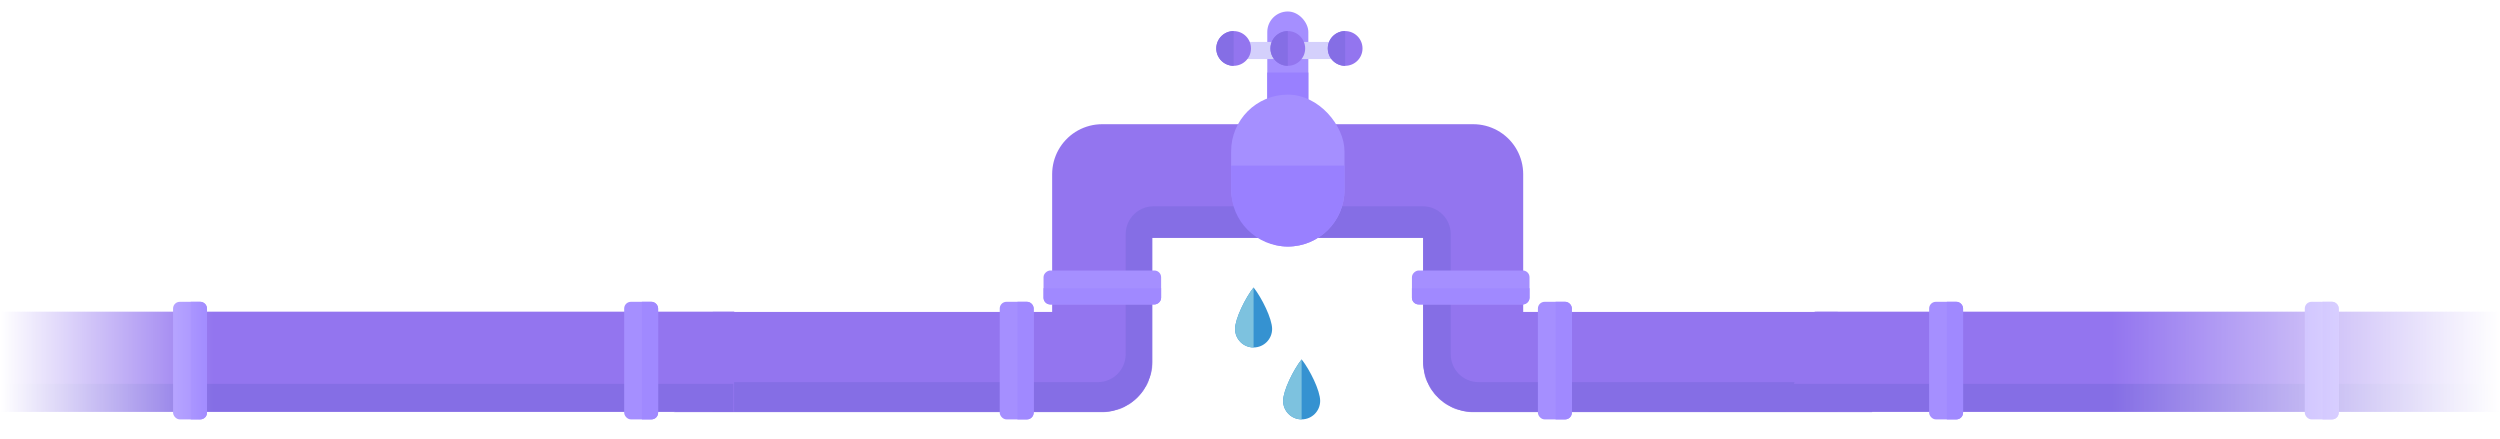 <svg width="3048" height="535" viewBox="0 0 3048 535" fill="none" xmlns="http://www.w3.org/2000/svg">
<g clip-path="url(#clip0_2216_25762)">
<mask id="mask0_2216_25762" style="mask-type:alpha" maskUnits="userSpaceOnUse" x="0" y="0" width="3048" height="551">
<rect width="3048" height="551" fill="url(#paint0_linear_2216_25762)"/>
</mask>
<g mask="url(#mask0_2216_25762)">
<path d="M869 441.228L1343.74 441.258V212.382H1796.12V441.258L2240.55 441.228" stroke="#9375EF" stroke-width="121.923" stroke-linejoin="round"/>
<mask id="mask1_2216_25762" style="mask-type:alpha" maskUnits="userSpaceOnUse" x="-60" y="168" width="3104" height="335">
<path d="M-59.5 441.268H1343.74V229.011H1796.12V441.268L3044 441.268" stroke="#9375EF" stroke-width="121.923" stroke-linejoin="round"/>
</mask>
<g mask="url(#mask1_2216_25762)">
<path d="M1338.42 465.888H853.473L763.09 572.231L2282.52 596.95V465.888H1802.73C1783.95 465.888 1768.73 450.666 1768.73 431.89V285.503C1768.73 266.726 1753.51 251.505 1734.73 251.505H1406.42C1387.64 251.505 1372.42 266.726 1372.42 285.503V431.89C1372.42 450.666 1357.2 465.888 1338.42 465.888Z" fill="#856EE5"/>
</g>
<rect x="1218.87" y="367.959" width="41.382" height="143.36" rx="8.206" fill="#A58FFF"/>
<rect x="1875.01" y="367.959" width="41.382" height="143.36" rx="8.206" fill="#A58FFF"/>
<rect x="1864.79" y="329.794" width="41.382" height="143.36" rx="8.206" transform="rotate(90 1864.79 329.794)" fill="#A58FFF"/>
<rect x="1415.64" y="329.794" width="41.382" height="143.36" rx="8.206" transform="rotate(90 1415.64 329.794)" fill="#A58FFF"/>
<path d="M1240.44 367.959H1252.05C1256.58 367.959 1260.25 371.634 1260.25 376.166V503.113C1260.25 507.645 1256.58 511.319 1252.05 511.319H1240.44V367.959Z" fill="#A089FF"/>
<path d="M1896.58 367.959H1908.19C1912.72 367.959 1916.4 371.634 1916.4 376.166V503.113C1916.4 507.645 1912.72 511.319 1908.19 511.319H1896.58V367.959Z" fill="#A089FF"/>
<path d="M1864.79 351.363L1864.79 362.97C1864.79 367.502 1861.11 371.176 1856.58 371.176L1729.63 371.176C1725.1 371.176 1721.43 367.502 1721.43 362.97L1721.43 351.363L1864.79 351.363Z" fill="#A089FF"/>
<path d="M1415.64 351.363L1415.64 362.97C1415.64 367.502 1411.97 371.176 1407.43 371.176L1280.49 371.176C1275.96 371.176 1272.28 367.502 1272.28 362.97L1272.28 351.363L1415.64 351.363Z" fill="#A089FF"/>
<rect x="1545.07" y="14" width="50.064" height="148.933" rx="25.032" fill="#A58FFF"/>
<rect x="1502.31" y="51.153" width="153.037" height="20.9" rx="10.45" fill="#D4D0FC"/>
<path d="M1545.07 88.466H1595.13V212.367C1595.13 226.192 1583.93 237.399 1570.1 237.399V237.399C1556.28 237.399 1545.07 226.192 1545.07 212.367V88.466Z" fill="#9980FF"/>
<rect x="1501" y="115.371" width="138.205" height="185.21" rx="69.103" fill="#A58FFF"/>
<path d="M1501 201.872H1639.21V231.485C1639.21 269.649 1608.27 300.588 1570.1 300.588V300.588C1531.94 300.588 1501 269.649 1501 231.485V201.872Z" fill="#9980FF"/>
<circle cx="1570.1" cy="59.07" r="21.17" fill="#9375EF"/>
<circle cx="1640.01" cy="59.07" r="21.17" fill="#9375EF"/>
<circle cx="1504.05" cy="59.07" r="21.17" fill="#9375EF"/>
<path fill-rule="evenodd" clip-rule="evenodd" d="M1640.02 37.901C1640.01 37.901 1640.01 37.901 1640.01 37.901C1628.32 37.901 1618.84 47.379 1618.84 59.071C1618.84 70.763 1628.32 80.241 1640.01 80.241C1640.01 80.241 1640.01 80.241 1640.02 80.241V37.901Z" fill="#856EE5"/>
<path fill-rule="evenodd" clip-rule="evenodd" d="M1570.1 37.901C1570.1 37.901 1570.1 37.901 1570.1 37.901C1558.41 37.901 1548.93 47.379 1548.93 59.071C1548.93 70.763 1558.41 80.241 1570.1 80.241C1570.1 80.241 1570.1 80.241 1570.1 80.241V37.901Z" fill="#856EE5"/>
<path fill-rule="evenodd" clip-rule="evenodd" d="M1504.05 37.901C1504.05 37.901 1504.05 37.901 1504.05 37.901C1492.36 37.901 1482.88 47.379 1482.88 59.071C1482.88 70.763 1492.36 80.241 1504.05 80.241C1504.05 80.241 1504.05 80.241 1504.05 80.241V37.901Z" fill="#856EE5"/>
<path d="M1550.97 401.046C1550.97 413.527 1540.85 423.645 1528.37 423.645C1515.89 423.645 1505.77 413.527 1505.77 401.046C1505.77 388.564 1518.51 362.876 1528.37 350.484C1538.47 363.22 1550.97 388.564 1550.97 401.046Z" fill="#3592D1"/>
<path d="M1609.55 488.721C1609.55 501.203 1599.43 511.321 1586.95 511.321C1574.47 511.321 1564.35 501.203 1564.35 488.721C1564.35 476.24 1577.08 450.552 1586.95 438.16C1597.04 450.896 1609.55 476.24 1609.55 488.721Z" fill="#3592D1"/>
<path fill-rule="evenodd" clip-rule="evenodd" d="M1528.37 350.487C1518.5 362.879 1505.77 388.565 1505.77 401.046C1505.77 413.526 1515.89 423.644 1528.37 423.645V350.487Z" fill="#7DC2DF"/>
<path fill-rule="evenodd" clip-rule="evenodd" d="M1586.94 438.163C1577.07 450.555 1564.34 476.241 1564.34 488.721C1564.34 501.202 1574.46 511.32 1586.94 511.321V438.163Z" fill="#7DC2DF"/>
<path d="M3048 380H2212.5L2177.5 502H3048V380Z" fill="#9375EF"/>
<path d="M895 380H-111.823L-154 502H895V380Z" fill="#9375EF"/>
<path d="M3047 468H2083V502H3047V468Z" fill="#856EE5"/>
<path d="M894 468H-70V502H894V468Z" fill="#856EE5"/>
<rect x="2352" y="367.959" width="41.382" height="143.36" rx="8.206" fill="#A58FFF"/>
<rect x="761" y="367.959" width="41.382" height="143.36" rx="8.206" fill="#A58FFF"/>
<rect x="211" y="367.959" width="41.382" height="143.36" rx="8.206" fill="#A58FFF"/>
<rect x="2810" y="367.959" width="41.382" height="143.36" rx="8.206" fill="#A58FFF"/>
<path d="M2373.57 367.959H2385.18C2389.71 367.959 2393.38 371.634 2393.38 376.166V503.113C2393.38 507.645 2389.71 511.319 2385.18 511.319H2373.57V367.959Z" fill="#A089FF"/>
<path d="M782.57 367.959H794.177C798.709 367.959 802.383 371.634 802.383 376.166V503.113C802.383 507.645 798.709 511.319 794.177 511.319H782.57V367.959Z" fill="#A089FF"/>
<path d="M232.57 367.959H244.177C248.709 367.959 252.383 371.634 252.383 376.166V503.113C252.383 507.645 248.709 511.319 244.177 511.319H232.57V367.959Z" fill="#A089FF"/>
<path d="M2831.57 367.959H2843.18C2847.71 367.959 2851.38 371.634 2851.38 376.166V503.113C2851.38 507.645 2847.71 511.319 2843.18 511.319H2831.57V367.959Z" fill="#A089FF"/>
</g>
</g>
<defs>
<linearGradient id="paint0_linear_2216_25762" x1="0" y1="275.5" x2="3048" y2="275.5" gradientUnits="userSpaceOnUse">
<stop stop-color="#D9D9D9" stop-opacity="0"/>
<stop offset="0.085" stop-color="#C7C7C7"/>
<stop offset="0.48" stop-color="#A8A8A8"/>
<stop offset="0.845" stop-color="#8A8A8A"/>
<stop offset="1" stop-color="#737373" stop-opacity="0"/>
</linearGradient>
<clipPath id="clip0_2216_25762">
<rect width="3048" height="535" fill="white"/>
</clipPath>
</defs>
</svg>
